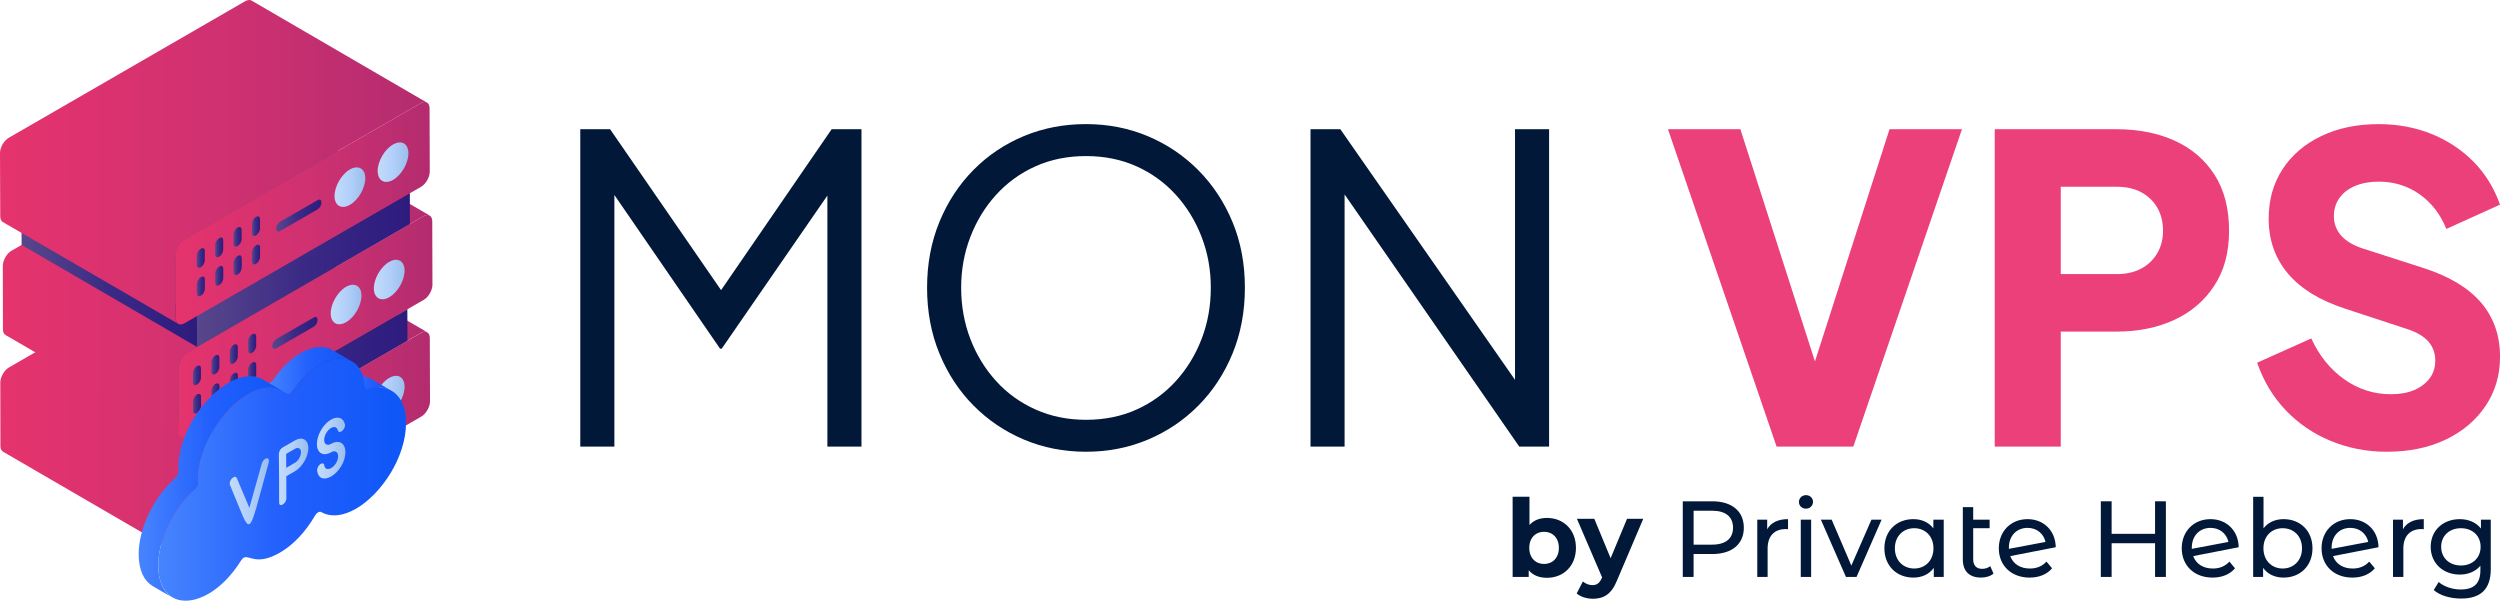 <svg xmlns="http://www.w3.org/2000/svg" xmlns:xlink="http://www.w3.org/1999/xlink" id="Calque_2" data-name="Calque 2" viewBox="0 0 1572.61 377.86"><defs><style>      .cls-1 {        fill: #564e4e;      }      .cls-1, .cls-2, .cls-3, .cls-4, .cls-5, .cls-6, .cls-7, .cls-8, .cls-9, .cls-10, .cls-11, .cls-12, .cls-13, .cls-14, .cls-15, .cls-16, .cls-17, .cls-18, .cls-19, .cls-20, .cls-21, .cls-22, .cls-23, .cls-24, .cls-25, .cls-26, .cls-27, .cls-28, .cls-29, .cls-30, .cls-31, .cls-32, .cls-33, .cls-34, .cls-35, .cls-36, .cls-37, .cls-38, .cls-39, .cls-40, .cls-41, .cls-42, .cls-43, .cls-44, .cls-45, .cls-46, .cls-47, .cls-48, .cls-49, .cls-50, .cls-51, .cls-52 {        stroke-width: 0px;      }      .cls-2 {        fill: url(#Dégradé_sans_nom_50-6);      }      .cls-3 {        fill: url(#Dégradé_sans_nom_43-2);      }      .cls-4 {        fill: url(#Dégradé_sans_nom_43-22);      }      .cls-5 {        fill: url(#Dégradé_sans_nom_43-18);      }      .cls-6 {        fill: url(#Dégradé_sans_nom_50-5);      }      .cls-7 {        fill: url(#Dégradé_sans_nom_43-19);      }      .cls-8 {        fill: url(#Dégradé_sans_nom_50-3);      }      .cls-9 {        fill: url(#Dégradé_sans_nom_43-27);      }      .cls-10 {        fill: url(#Dégradé_sans_nom_43-15);      }      .cls-11 {        fill: url(#Dégradé_sans_nom_47-2);      }      .cls-12 {        fill: url(#Dégradé_sans_nom_43-14);      }      .cls-13 {        fill: url(#Dégradé_sans_nom_47);      }      .cls-14 {        fill: url(#Dégradé_sans_nom_10-6);      }      .cls-15 {        fill: url(#Dégradé_sans_nom_10-4);      }      .cls-16 {        fill: #ec407a;      }      .cls-17 {        fill: url(#Dégradé_sans_nom_43-26);      }      .cls-18 {        fill: url(#Dégradé_sans_nom_10-5);      }      .cls-19 {        fill: url(#Dégradé_sans_nom_10-2);      }      .cls-20 {        fill: url(#Dégradé_sans_nom_43-5);      }      .cls-21 {        fill: url(#Dégradé_sans_nom_43-24);      }      .cls-22 {        fill: url(#Dégradé_sans_nom_43-23);      }      .cls-23 {        fill: url(#Dégradé_sans_nom_50);      }      .cls-24 {        fill: url(#Dégradé_sans_nom_43-12);      }      .cls-25 {        fill: url(#Dégradé_sans_nom_43-21);      }      .cls-26 {        fill: url(#Dégradé_sans_nom_43-4);      }      .cls-27 {        fill: url(#Dégradé_sans_nom_43-16);      }      .cls-28 {        fill: url(#Dégradé_sans_nom_43-10);      }      .cls-29 {        fill: url(#Dégradé_sans_nom_47-4);      }      .cls-30 {        fill: url(#Dégradé_sans_nom_43-30);      }      .cls-31 {        fill: url(#Dégradé_sans_nom_43-3);      }      .cls-32 {        fill: url(#Dégradé_sans_nom_43-29);      }      .cls-33 {        fill: url(#Dégradé_sans_nom_43);      }      .cls-34 {        fill: url(#Dégradé_sans_nom_50-9);      }      .cls-35 {        fill: url(#Dégradé_sans_nom_43-28);      }      .cls-36 {        fill: url(#Dégradé_sans_nom_10);      }      .cls-37 {        fill: url(#Dégradé_sans_nom_10-3);      }      .cls-38 {        fill: url(#Dégradé_sans_nom_43-17);      }      .cls-39 {        fill: url(#Dégradé_sans_nom_43-25);      }      .cls-40 {        fill: url(#Dégradé_sans_nom_43-9);      }      .cls-41 {        fill: url(#Dégradé_sans_nom_43-20);      }      .cls-42 {        fill: url(#Dégradé_sans_nom_47-3);      }      .cls-43 {        fill: url(#Dégradé_sans_nom_50-4);      }      .cls-44 {        fill: url(#Dégradé_sans_nom_50-7);      }      .cls-45 {        fill: url(#Dégradé_sans_nom_43-11);      }      .cls-46 {        fill: url(#Dégradé_sans_nom_43-7);      }      .cls-47 {        fill: #011839;      }      .cls-48 {        fill: url(#Dégradé_sans_nom_43-6);      }      .cls-49 {        fill: url(#Dégradé_sans_nom_50-2);      }      .cls-50 {        fill: url(#Dégradé_sans_nom_43-8);      }      .cls-51 {        fill: url(#Dégradé_sans_nom_50-8);      }      .cls-52 {        fill: url(#Dégradé_sans_nom_43-13);      }    </style><linearGradient id="D&#xE9;grad&#xE9;_sans_nom_10" data-name="D&#xE9;grad&#xE9; sans nom 10" x1="-538.81" y1="3141.1" x2="-270.25" y2="3141.1" gradientTransform="translate(539.01 3387.46) scale(1 -1)" gradientUnits="userSpaceOnUse"><stop offset="0" stop-color="#e5336d"></stop><stop offset=".51" stop-color="#d03171"></stop><stop offset="1" stop-color="#b32c6f"></stop></linearGradient><linearGradient id="D&#xE9;grad&#xE9;_sans_nom_10-2" data-name="D&#xE9;grad&#xE9; sans nom 10" x1="-428.45" y1="3108.8" x2="-268.52" y2="3108.8" xlink:href="#D&#xE9;grad&#xE9;_sans_nom_10"></linearGradient><linearGradient id="D&#xE9;grad&#xE9;_sans_nom_43" data-name="D&#xE9;grad&#xE9; sans nom 43" x1="-416.68" y1="3144.39" x2="-282.69" y2="3144.39" gradientTransform="translate(539.01 3387.46) scale(1 -1)" gradientUnits="userSpaceOnUse"><stop offset="0" stop-color="#58478b"></stop><stop offset=".51" stop-color="#3a2985"></stop><stop offset="1" stop-color="#2d1b7e"></stop></linearGradient><linearGradient id="D&#xE9;grad&#xE9;_sans_nom_10-3" data-name="D&#xE9;grad&#xE9; sans nom 10" x1="-537.24" y1="3214.5" x2="-268.68" y2="3214.5" xlink:href="#D&#xE9;grad&#xE9;_sans_nom_10"></linearGradient><linearGradient id="D&#xE9;grad&#xE9;_sans_nom_10-4" data-name="D&#xE9;grad&#xE9; sans nom 10" x1="-426.88" y1="3182.21" x2="-266.98" y2="3182.21" xlink:href="#D&#xE9;grad&#xE9;_sans_nom_10"></linearGradient><linearGradient id="D&#xE9;grad&#xE9;_sans_nom_43-2" data-name="D&#xE9;grad&#xE9; sans nom 43" x1="-415.14" y1="3217.81" x2="-281.16" y2="3217.81" xlink:href="#D&#xE9;grad&#xE9;_sans_nom_43"></linearGradient><linearGradient id="D&#xE9;grad&#xE9;_sans_nom_43-3" data-name="D&#xE9;grad&#xE9; sans nom 43" x1="-525.51" y1="3211.21" x2="-415.06" y2="3211.21" xlink:href="#D&#xE9;grad&#xE9;_sans_nom_43"></linearGradient><linearGradient id="D&#xE9;grad&#xE9;_sans_nom_10-5" data-name="D&#xE9;grad&#xE9; sans nom 10" x1="-539.01" y1="3285.58" x2="-270.41" y2="3285.58" xlink:href="#D&#xE9;grad&#xE9;_sans_nom_10"></linearGradient><linearGradient id="D&#xE9;grad&#xE9;_sans_nom_10-6" data-name="D&#xE9;grad&#xE9; sans nom 10" x1="-428.61" y1="3253.34" x2="-268.68" y2="3253.34" xlink:href="#D&#xE9;grad&#xE9;_sans_nom_10"></linearGradient><linearGradient id="D&#xE9;grad&#xE9;_sans_nom_43-4" data-name="D&#xE9;grad&#xE9; sans nom 43" x1="-415.21" y1="3225.18" x2="-410.15" y2="3225.18" xlink:href="#D&#xE9;grad&#xE9;_sans_nom_43"></linearGradient><linearGradient id="D&#xE9;grad&#xE9;_sans_nom_43-5" data-name="D&#xE9;grad&#xE9; sans nom 43" x1="-403.64" y1="3231.86" x2="-398.57" y2="3231.86" xlink:href="#D&#xE9;grad&#xE9;_sans_nom_43"></linearGradient><linearGradient id="D&#xE9;grad&#xE9;_sans_nom_43-6" data-name="D&#xE9;grad&#xE9; sans nom 43" x1="-392.06" y1="3238.51" x2="-387" y2="3238.51" xlink:href="#D&#xE9;grad&#xE9;_sans_nom_43"></linearGradient><linearGradient id="D&#xE9;grad&#xE9;_sans_nom_43-7" data-name="D&#xE9;grad&#xE9; sans nom 43" x1="-380.49" y1="3245.2" x2="-375.43" y2="3245.2" xlink:href="#D&#xE9;grad&#xE9;_sans_nom_43"></linearGradient><linearGradient id="D&#xE9;grad&#xE9;_sans_nom_43-8" data-name="D&#xE9;grad&#xE9; sans nom 43" x1="-415.16" y1="3207.32" x2="-410.09" y2="3207.32" xlink:href="#D&#xE9;grad&#xE9;_sans_nom_43"></linearGradient><linearGradient id="D&#xE9;grad&#xE9;_sans_nom_43-9" data-name="D&#xE9;grad&#xE9; sans nom 43" x1="-403.59" y1="3213.97" x2="-398.52" y2="3213.97" xlink:href="#D&#xE9;grad&#xE9;_sans_nom_43"></linearGradient><linearGradient id="D&#xE9;grad&#xE9;_sans_nom_43-10" data-name="D&#xE9;grad&#xE9; sans nom 43" x1="-392.09" y1="3220.63" x2="-386.87" y2="3220.63" xlink:href="#D&#xE9;grad&#xE9;_sans_nom_43"></linearGradient><linearGradient id="D&#xE9;grad&#xE9;_sans_nom_43-11" data-name="D&#xE9;grad&#xE9; sans nom 43" x1="-380.53" y1="3227.33" x2="-375.38" y2="3227.33" xlink:href="#D&#xE9;grad&#xE9;_sans_nom_43"></linearGradient><linearGradient id="D&#xE9;grad&#xE9;_sans_nom_50" data-name="D&#xE9;grad&#xE9; sans nom 50" x1="-301.43" y1="3285.44" x2="-282.07" y2="3285.44" gradientTransform="translate(539.01 3387.46) scale(1 -1)" gradientUnits="userSpaceOnUse"><stop offset=".01" stop-color="#c2dbf9"></stop><stop offset=".49" stop-color="#b2d0fa"></stop><stop offset="1" stop-color="#9abfec"></stop></linearGradient><linearGradient id="D&#xE9;grad&#xE9;_sans_nom_50-2" data-name="D&#xE9;grad&#xE9; sans nom 50" x1="-328.6" y1="3269.73" x2="-309.24" y2="3269.73" xlink:href="#D&#xE9;grad&#xE9;_sans_nom_50"></linearGradient><linearGradient id="D&#xE9;grad&#xE9;_sans_nom_43-12" data-name="D&#xE9;grad&#xE9; sans nom 43" x1="-365.3" y1="3251.87" x2="-336.8" y2="3251.87" xlink:href="#D&#xE9;grad&#xE9;_sans_nom_43"></linearGradient><linearGradient id="D&#xE9;grad&#xE9;_sans_nom_43-13" data-name="D&#xE9;grad&#xE9; sans nom 43" x1="-417.62" y1="3151.35" x2="-412.56" y2="3151.35" xlink:href="#D&#xE9;grad&#xE9;_sans_nom_43"></linearGradient><linearGradient id="D&#xE9;grad&#xE9;_sans_nom_43-14" data-name="D&#xE9;grad&#xE9; sans nom 43" x1="-406.05" y1="3158.04" x2="-400.98" y2="3158.04" xlink:href="#D&#xE9;grad&#xE9;_sans_nom_43"></linearGradient><linearGradient id="D&#xE9;grad&#xE9;_sans_nom_43-15" data-name="D&#xE9;grad&#xE9; sans nom 43" x1="-394.47" y1="3164.72" x2="-389.41" y2="3164.72" xlink:href="#D&#xE9;grad&#xE9;_sans_nom_43"></linearGradient><linearGradient id="D&#xE9;grad&#xE9;_sans_nom_43-16" data-name="D&#xE9;grad&#xE9; sans nom 43" x1="-382.9" y1="3171.38" x2="-377.84" y2="3171.38" xlink:href="#D&#xE9;grad&#xE9;_sans_nom_43"></linearGradient><linearGradient id="D&#xE9;grad&#xE9;_sans_nom_43-17" data-name="D&#xE9;grad&#xE9; sans nom 43" x1="-417.57" y1="3133.5" x2="-412.5" y2="3133.5" xlink:href="#D&#xE9;grad&#xE9;_sans_nom_43"></linearGradient><linearGradient id="D&#xE9;grad&#xE9;_sans_nom_43-18" data-name="D&#xE9;grad&#xE9; sans nom 43" x1="-406" y1="3140.14" x2="-400.93" y2="3140.14" xlink:href="#D&#xE9;grad&#xE9;_sans_nom_43"></linearGradient><linearGradient id="D&#xE9;grad&#xE9;_sans_nom_43-19" data-name="D&#xE9;grad&#xE9; sans nom 43" x1="-394.51" y1="3146.81" x2="-389.28" y2="3146.81" xlink:href="#D&#xE9;grad&#xE9;_sans_nom_43"></linearGradient><linearGradient id="D&#xE9;grad&#xE9;_sans_nom_43-20" data-name="D&#xE9;grad&#xE9; sans nom 43" x1="-382.94" y1="3153.5" x2="-377.79" y2="3153.5" xlink:href="#D&#xE9;grad&#xE9;_sans_nom_43"></linearGradient><linearGradient id="D&#xE9;grad&#xE9;_sans_nom_50-3" data-name="D&#xE9;grad&#xE9; sans nom 50" x1="-303.84" y1="3211.62" x2="-284.48" y2="3211.62" xlink:href="#D&#xE9;grad&#xE9;_sans_nom_50"></linearGradient><linearGradient id="D&#xE9;grad&#xE9;_sans_nom_50-4" data-name="D&#xE9;grad&#xE9; sans nom 50" x1="-331.01" y1="3195.91" x2="-311.65" y2="3195.91" xlink:href="#D&#xE9;grad&#xE9;_sans_nom_50"></linearGradient><linearGradient id="D&#xE9;grad&#xE9;_sans_nom_43-21" data-name="D&#xE9;grad&#xE9; sans nom 43" x1="-367.74" y1="3178.04" x2="-339.24" y2="3178.04" xlink:href="#D&#xE9;grad&#xE9;_sans_nom_43"></linearGradient><linearGradient id="D&#xE9;grad&#xE9;_sans_nom_43-22" data-name="D&#xE9;grad&#xE9; sans nom 43" x1="-417.62" y1="3078.35" x2="-412.56" y2="3078.35" xlink:href="#D&#xE9;grad&#xE9;_sans_nom_43"></linearGradient><linearGradient id="D&#xE9;grad&#xE9;_sans_nom_43-23" data-name="D&#xE9;grad&#xE9; sans nom 43" x1="-406.05" y1="3085.04" x2="-400.99" y2="3085.04" xlink:href="#D&#xE9;grad&#xE9;_sans_nom_43"></linearGradient><linearGradient id="D&#xE9;grad&#xE9;_sans_nom_43-24" data-name="D&#xE9;grad&#xE9; sans nom 43" x1="-394.47" y1="3091.72" x2="-389.41" y2="3091.72" xlink:href="#D&#xE9;grad&#xE9;_sans_nom_43"></linearGradient><linearGradient id="D&#xE9;grad&#xE9;_sans_nom_43-25" data-name="D&#xE9;grad&#xE9; sans nom 43" x1="-382.91" y1="3098.38" x2="-377.84" y2="3098.38" xlink:href="#D&#xE9;grad&#xE9;_sans_nom_43"></linearGradient><linearGradient id="D&#xE9;grad&#xE9;_sans_nom_43-26" data-name="D&#xE9;grad&#xE9; sans nom 43" x1="-417.57" y1="3060.5" x2="-412.51" y2="3060.5" xlink:href="#D&#xE9;grad&#xE9;_sans_nom_43"></linearGradient><linearGradient id="D&#xE9;grad&#xE9;_sans_nom_43-27" data-name="D&#xE9;grad&#xE9; sans nom 43" x1="-406" y1="3067.18" x2="-400.94" y2="3067.18" xlink:href="#D&#xE9;grad&#xE9;_sans_nom_43"></linearGradient><linearGradient id="D&#xE9;grad&#xE9;_sans_nom_43-28" data-name="D&#xE9;grad&#xE9; sans nom 43" x1="-394.51" y1="3073.85" x2="-389.29" y2="3073.85" xlink:href="#D&#xE9;grad&#xE9;_sans_nom_43"></linearGradient><linearGradient id="D&#xE9;grad&#xE9;_sans_nom_43-29" data-name="D&#xE9;grad&#xE9; sans nom 43" x1="-382.94" y1="3080.5" x2="-377.79" y2="3080.5" xlink:href="#D&#xE9;grad&#xE9;_sans_nom_43"></linearGradient><linearGradient id="D&#xE9;grad&#xE9;_sans_nom_50-5" data-name="D&#xE9;grad&#xE9; sans nom 50" x1="-303.85" y1="3138.62" x2="-284.5" y2="3138.62" xlink:href="#D&#xE9;grad&#xE9;_sans_nom_50"></linearGradient><linearGradient id="D&#xE9;grad&#xE9;_sans_nom_50-6" data-name="D&#xE9;grad&#xE9; sans nom 50" x1="-331" y1="3122.94" x2="-311.64" y2="3122.94" xlink:href="#D&#xE9;grad&#xE9;_sans_nom_50"></linearGradient><linearGradient id="D&#xE9;grad&#xE9;_sans_nom_43-30" data-name="D&#xE9;grad&#xE9; sans nom 43" x1="-367.74" y1="3105.05" x2="-339.24" y2="3105.05" xlink:href="#D&#xE9;grad&#xE9;_sans_nom_43"></linearGradient><linearGradient id="D&#xE9;grad&#xE9;_sans_nom_47" data-name="D&#xE9;grad&#xE9; sans nom 47" x1="-321.08" y1="3146.25" x2="-292.7" y2="3146.25" gradientTransform="translate(539.01 3387.46) scale(1 -1)" gradientUnits="userSpaceOnUse"><stop offset=".01" stop-color="#4684fe"></stop><stop offset=".49" stop-color="#2360fd"></stop><stop offset="1" stop-color="#0e56f7"></stop></linearGradient><linearGradient id="D&#xE9;grad&#xE9;_sans_nom_47-2" data-name="D&#xE9;grad&#xE9; sans nom 47" x1="-370.85" y1="3154.26" x2="-317.54" y2="3154.26" xlink:href="#D&#xE9;grad&#xE9;_sans_nom_47"></linearGradient><linearGradient id="D&#xE9;grad&#xE9;_sans_nom_47-3" data-name="D&#xE9;grad&#xE9; sans nom 47" x1="-451.8" y1="3081.21" x2="-361.28" y2="3081.21" xlink:href="#D&#xE9;grad&#xE9;_sans_nom_47"></linearGradient><linearGradient id="D&#xE9;grad&#xE9;_sans_nom_47-4" data-name="D&#xE9;grad&#xE9; sans nom 47" x1="-439.48" y1="3085.8" x2="-283.6" y2="3085.8" xlink:href="#D&#xE9;grad&#xE9;_sans_nom_47"></linearGradient><linearGradient id="D&#xE9;grad&#xE9;_sans_nom_50-7" data-name="D&#xE9;grad&#xE9; sans nom 50" x1="-339.7" y1="3105.58" x2="-321.78" y2="3105.58" xlink:href="#D&#xE9;grad&#xE9;_sans_nom_50"></linearGradient><linearGradient id="D&#xE9;grad&#xE9;_sans_nom_50-8" data-name="D&#xE9;grad&#xE9; sans nom 50" x1="-394.52" y1="3078.41" x2="-369.87" y2="3078.41" xlink:href="#D&#xE9;grad&#xE9;_sans_nom_50"></linearGradient><linearGradient id="D&#xE9;grad&#xE9;_sans_nom_50-9" data-name="D&#xE9;grad&#xE9; sans nom 50" x1="-363.6" y1="3090.63" x2="-345.08" y2="3090.63" xlink:href="#D&#xE9;grad&#xE9;_sans_nom_50"></linearGradient></defs><g id="Calque_1-2" data-name="Calque 1"><g><path class="cls-47" d="m365.02,280.95V81.29h18.76l75.04,108.81h-10.45l74.77-108.81h18.76v199.66h-21.44V110.23l6.97,2.68-73.43,106.4h-1.07l-73.16-106.4,6.7-2.68v170.72h-21.44Z"></path><path class="cls-47" d="m683.13,284.17c-13.94,0-26.93-2.55-38.99-7.64-12.06-5.09-22.65-12.24-31.76-21.44-9.11-9.2-16.26-20.1-21.44-32.7-5.18-12.6-7.77-26.4-7.77-41.41s2.59-28.81,7.77-41.41c5.18-12.6,12.33-23.49,21.44-32.7,9.11-9.2,19.7-16.3,31.76-21.31,12.06-5,25.06-7.5,38.99-7.5s26.93,2.55,38.99,7.64c12.06,5.09,22.65,12.24,31.76,21.44,9.11,9.2,16.26,20.06,21.44,32.56,5.18,12.51,7.77,26.26,7.77,41.27s-2.59,28.81-7.77,41.41c-5.18,12.6-12.33,23.5-21.44,32.7-9.11,9.2-19.7,16.35-31.76,21.44-12.06,5.09-25.06,7.64-38.99,7.64Zm0-20.1c11.61,0,22.2-2.14,31.76-6.43,9.55-4.29,17.82-10.27,24.79-17.96,6.97-7.68,12.37-16.52,16.21-26.53,3.84-10,5.76-20.72,5.76-32.16s-1.92-21.88-5.76-31.89c-3.84-10-9.25-18.85-16.21-26.53-6.97-7.68-15.23-13.67-24.79-17.96-9.56-4.29-20.15-6.43-31.76-6.43s-22.2,2.14-31.76,6.43c-9.56,4.29-17.82,10.28-24.79,17.96-6.97,7.68-12.37,16.53-16.21,26.53-3.84,10.01-5.76,20.64-5.76,31.89s1.92,22.16,5.76,32.16c3.84,10.01,9.25,18.85,16.21,26.53,6.97,7.68,15.28,13.67,24.92,17.96s20.19,6.43,31.62,6.43Z"></path><path class="cls-47" d="m824.37,280.95V81.29h18.76l117.12,168.04h-7.24V81.29h21.44v199.66h-18.76l-117.12-169.11h7.24v169.11h-21.44Z"></path><path class="cls-16" d="m1117.56,280.95l-68.34-199.66h45.56l51.46,160.26h-9.11l51.46-160.26h45.56l-68.34,199.66h-48.24Z"></path><path class="cls-16" d="m1254.77,280.95V81.29h76.65c13.76,0,25.95,2.41,36.58,7.24,10.63,4.82,18.98,11.97,25.06,21.44,6.07,9.47,9.11,21.17,9.11,35.11s-3.08,25.1-9.25,34.57c-6.16,9.47-14.56,16.66-25.19,21.57-10.63,4.92-22.74,7.37-36.31,7.37h-35.11v72.36h-41.54Zm41.54-108.54h35.38c5.9,0,10.99-1.16,15.28-3.48,4.29-2.32,7.64-5.54,10.05-9.65,2.41-4.11,3.62-8.84,3.62-14.2s-1.21-10.36-3.62-14.47c-2.41-4.11-5.76-7.32-10.05-9.65-4.29-2.32-9.38-3.48-15.28-3.48h-35.38v54.94Z"></path><path class="cls-16" d="m1501.33,284.17c-12.51,0-24.25-2.28-35.24-6.83-10.99-4.56-20.46-11.03-28.41-19.43-7.95-8.4-13.89-18.31-17.82-29.75l34.04-15.28c5,10.9,11.93,19.48,20.77,25.73,8.84,6.26,18.63,9.38,29.35,9.38,5.72,0,10.63-.89,14.74-2.68,4.11-1.78,7.32-4.24,9.65-7.37,2.32-3.12,3.48-6.83,3.48-11.12,0-4.64-1.43-8.62-4.29-11.93-2.86-3.3-7.33-5.94-13.4-7.91l-39.13-12.86c-15.9-5.18-27.87-12.55-35.91-22.11-8.04-9.56-12.06-21.04-12.06-34.44,0-11.79,2.9-22.15,8.71-31.09,5.8-8.93,13.94-15.9,24.39-20.9,10.45-5,22.47-7.5,36.05-7.5,11.97,0,23.05,2.06,33.23,6.16,10.18,4.11,18.98,9.92,26.4,17.42,7.41,7.5,13,16.53,16.75,27.07l-33.77,15.28c-3.75-9.29-9.38-16.57-16.88-21.84-7.5-5.27-16.08-7.91-25.73-7.91-5.54,0-10.45.9-14.74,2.68-4.29,1.79-7.6,4.33-9.92,7.64-2.32,3.31-3.48,7.1-3.48,11.39,0,4.65,1.52,8.71,4.56,12.19,3.04,3.48,7.59,6.21,13.67,8.17l38.32,12.33c16.08,5.18,28.09,12.42,36.04,21.71,7.95,9.29,11.93,20.64,11.93,34.04,0,11.62-3.04,21.93-9.11,30.95-6.08,9.02-14.43,16.08-25.06,21.17-10.63,5.09-23.01,7.64-37.12,7.64Z"></path></g><g><path class="cls-36" d="m268.76,208.99c-1.02-.55-2.44-.47-3.98.39l-148.71,85.87c-3.07,1.73-5.55,6.1-5.55,9.57l.16,39.85c0,1.81.63,2.99,1.57,3.58L1.93,284.15c-1.02-.63-1.65-1.81-1.65-3.58l-.08-39.88c0-3.5,2.44-7.84,5.47-9.57l148.75-85.91c1.5-.87,2.91-.94,3.9-.39l110.44,64.18Z"></path><path class="cls-19" d="m264.82,209.42c3.03-1.77,5.55-.31,5.55,3.19l.12,39.88c0,3.5-2.48,7.84-5.51,9.57l-148.75,85.83c-3.03,1.77-5.55.31-5.55-3.19l-.12-39.88c0-3.5,2.48-7.84,5.51-9.57l148.75-85.83Z"></path></g><polygon class="cls-33" points="256.24 194.5 256.32 214.3 122.37 291.63 122.33 271.79 256.24 194.5"></polygon><polygon class="cls-1" points="122.33 271.79 11.97 207.65 145.88 130.36 256.24 194.5 122.33 271.79"></polygon><g><path class="cls-37" d="m270.33,135.6c-1.02-.55-2.44-.47-3.98.39l-148.71,85.87c-3.07,1.73-5.55,6.1-5.55,9.57l.16,39.85c0,1.81.63,2.99,1.57,3.58L3.5,210.76c-1.02-.63-1.65-1.81-1.65-3.58l-.08-39.88c0-3.5,2.44-7.84,5.47-9.57l148.75-85.91c1.5-.87,2.91-.94,3.9-.39l110.44,64.18Z"></path><path class="cls-15" d="m266.36,135.99c3.03-1.77,5.55-.31,5.55,3.19l.12,39.88c0,3.5-2.48,7.84-5.51,9.57l-148.71,85.87c-3.03,1.77-5.55.31-5.55-3.19l-.12-39.88c0-3.5,2.48-7.84,5.51-9.57l148.71-85.87Z"></path></g><g><polygon class="cls-3" points="257.81 121.07 257.85 140.91 123.95 218.24 123.87 198.4 257.81 121.07"></polygon><polygon class="cls-31" points="123.95 218.24 13.58 154.06 13.5 134.26 123.87 198.4 123.95 218.24"></polygon><polygon class="cls-1" points="123.87 198.4 13.5 134.26 147.45 56.93 257.81 121.07 123.87 198.4"></polygon><path class="cls-18" d="m268.6,64.57c-1.02-.63-2.44-.55-3.9.31l-148.79,85.87c-3.07,1.73-5.47,6.1-5.47,9.57l.08,39.92c0,1.73.63,2.91,1.65,3.5L1.73,139.65c-.94-.63-1.57-1.81-1.57-3.58l-.16-39.85c0-3.5,2.52-7.84,5.55-9.57L154.26.74c1.57-.87,2.99-.94,3.98-.39l110.36,64.22Z"></path><path class="cls-14" d="m264.67,64.88c3.03-1.77,5.55-.31,5.55,3.19l.12,39.88c0,3.5-2.48,7.84-5.51,9.57l-148.75,85.83c-3.03,1.77-5.55.31-5.55-3.19l-.12-39.88c0-3.5,2.48-7.84,5.51-9.57l148.75-85.83Z"></path></g><g><path class="cls-26" d="m126.31,156.46c1.42-.83,2.52-.16,2.52,1.46v5.83c0,1.61-1.1,3.54-2.52,4.37-1.38.79-2.52.16-2.52-1.46v-5.83c0-1.61,1.14-3.58,2.52-4.37Z"></path><path class="cls-20" d="m137.88,149.77c1.42-.83,2.52-.16,2.52,1.46v5.83c0,1.61-1.1,3.54-2.52,4.37s-2.52.16-2.52-1.46v-5.83c0-1.61,1.14-3.54,2.52-4.37Z"></path><path class="cls-48" d="m149.46,143.12c1.38-.79,2.52-.16,2.52,1.46v5.83c0,1.61-1.14,3.54-2.52,4.37-1.42.83-2.52.16-2.52-1.46v-5.83c0-1.65,1.1-3.58,2.52-4.37Z"></path><path class="cls-46" d="m161.04,136.42c1.38-.79,2.52-.16,2.52,1.46v5.83c0,1.61-1.14,3.54-2.52,4.37-1.42.83-2.52.16-2.52-1.46v-5.83c0-1.61,1.1-3.58,2.52-4.37Z"></path><path class="cls-50" d="m126.35,174.3c1.42-.83,2.52-.16,2.52,1.46v5.87c0,1.61-1.1,3.54-2.52,4.37-1.38.79-2.52.16-2.52-1.46v-5.87c.04-1.57,1.14-3.54,2.52-4.37Z"></path><path class="cls-40" d="m137.92,167.65c1.42-.83,2.52-.16,2.52,1.46v5.87c0,1.61-1.1,3.54-2.52,4.37s-2.52.16-2.52-1.46v-5.87c0-1.61,1.14-3.58,2.52-4.37Z"></path><path class="cls-28" d="m149.5,160.99c1.26-.75,2.52-.51,2.52,1.42,0,4.06.83,8.31-2.48,10.24-3.35,1.93-2.52-3.39-2.56-7.32,0-1.93,1.26-3.62,2.52-4.33Z"></path><path class="cls-45" d="m161.07,154.3c1.26-.75,2.52-.51,2.52,1.42v5.87c0,1.61-1.14,3.54-2.52,4.37-3.35,1.93-2.52-3.39-2.56-7.32.04-1.93,1.3-3.62,2.56-4.33Z"></path><g><path class="cls-23" d="m256.91,96.46c0,6.14-4.33,13.62-9.61,16.69-5.32,3.03-9.69.55-9.73-5.59,0-6.1,4.33-13.62,9.69-16.65,5.32-3.07,9.65-.59,9.65,5.55Z"></path><path class="cls-49" d="m229.78,112.13c0,6.14-4.33,13.66-9.61,16.69-5.35,3.11-9.73.59-9.73-5.51s4.33-13.62,9.61-16.69c5.35-3.07,9.73-.59,9.73,5.51Z"></path></g><path class="cls-24" d="m199.7,125.95c3.35-1.93,3.35,3.86,0,5.79l-23.47,13.54c-1.38.79-2.52.16-2.52-1.46s1.14-3.54,2.52-4.37l23.47-13.5Z"></path></g><g><path class="cls-52" d="m123.91,230.29c1.42-.83,2.52-.16,2.52,1.46v5.83c0,1.61-1.1,3.54-2.52,4.37-1.38.79-2.52.16-2.52-1.46v-5.83c0-1.61,1.14-3.58,2.52-4.37Z"></path><path class="cls-12" d="m135.48,223.59c1.42-.83,2.52-.16,2.52,1.46v5.83c0,1.61-1.1,3.54-2.52,4.37s-2.52.16-2.52-1.46v-5.83c0-1.61,1.1-3.54,2.52-4.37Z"></path><path class="cls-10" d="m147.06,216.9c1.38-.79,2.52-.16,2.52,1.46v5.83c0,1.61-1.14,3.54-2.52,4.37-1.42.83-2.52.16-2.52-1.46v-5.83c0-1.61,1.1-3.54,2.52-4.37Z"></path><path class="cls-27" d="m158.63,210.25c1.38-.79,2.52-.16,2.52,1.46v5.83c0,1.61-1.14,3.54-2.52,4.37-1.42.83-2.52.16-2.52-1.46v-5.83c0-1.65,1.1-3.58,2.52-4.37Z"></path><path class="cls-38" d="m123.95,248.12c1.42-.83,2.52-.16,2.52,1.46v5.87c0,1.61-1.1,3.54-2.52,4.37-1.38.79-2.52.16-2.52-1.46v-5.87c0-1.57,1.14-3.58,2.52-4.37Z"></path><path class="cls-5" d="m135.52,241.47c1.42-.83,2.52-.16,2.52,1.46v5.87c0,1.61-1.1,3.54-2.52,4.37s-2.52.16-2.52-1.46v-5.87c0-1.61,1.14-3.58,2.52-4.37Z"></path><path class="cls-7" d="m147.1,234.82c1.26-.75,2.52-.51,2.52,1.42,0,4.06.83,8.31-2.48,10.24-3.35,1.93-2.52-3.39-2.56-7.32,0-1.93,1.26-3.62,2.52-4.33Z"></path><path class="cls-41" d="m158.67,228.12c1.26-.75,2.52-.51,2.52,1.42v5.87c0,1.61-1.14,3.54-2.52,4.37-3.35,1.93-2.52-3.39-2.56-7.32.04-1.93,1.3-3.62,2.56-4.33Z"></path><g><path class="cls-8" d="m254.51,170.28c0,6.14-4.33,13.62-9.61,16.69-5.32,3.03-9.69.55-9.73-5.59,0-6.1,4.33-13.62,9.69-16.65,5.28-3.07,9.65-.59,9.65,5.55Z"></path><path class="cls-43" d="m227.38,185.95c0,6.14-4.33,13.66-9.61,16.69-5.35,3.11-9.73.59-9.73-5.51s4.33-13.62,9.61-16.69c5.35-3.07,9.73-.59,9.73,5.51Z"></path></g><path class="cls-25" d="m197.26,199.77c3.35-1.93,3.35,3.86,0,5.79l-23.47,13.54c-1.38.79-2.52.16-2.52-1.46s1.14-3.54,2.52-4.37l23.47-13.5Z"></path></g><g><path class="cls-4" d="m123.91,303.29c1.42-.83,2.52-.16,2.52,1.46v5.83c0,1.61-1.1,3.54-2.52,4.37-1.38.79-2.52.16-2.52-1.46v-5.83c0-1.65,1.14-3.58,2.52-4.37Z"></path><path class="cls-22" d="m135.48,296.59c1.42-.83,2.52-.16,2.52,1.46v5.83c0,1.61-1.1,3.54-2.52,4.37s-2.52.16-2.52-1.46v-5.83c0-1.61,1.1-3.58,2.52-4.37Z"></path><path class="cls-21" d="m147.06,289.9c1.38-.79,2.52-.16,2.52,1.46v5.83c0,1.61-1.14,3.54-2.52,4.37-1.42.83-2.52.16-2.52-1.46v-5.83c0-1.61,1.1-3.54,2.52-4.37Z"></path><path class="cls-39" d="m158.63,283.24c1.38-.79,2.52-.16,2.52,1.46v5.83c0,1.61-1.14,3.54-2.52,4.37-1.42.83-2.52.16-2.52-1.46v-5.83c0-1.65,1.1-3.58,2.52-4.37Z"></path><path class="cls-17" d="m123.95,321.12c1.42-.83,2.52-.16,2.52,1.46v5.87c0,1.61-1.1,3.54-2.52,4.37-1.38.79-2.52.16-2.52-1.46v-5.87c0-1.61,1.14-3.58,2.52-4.37Z"></path><path class="cls-9" d="m135.52,314.43c1.42-.83,2.52-.16,2.52,1.46v5.87c0,1.61-1.1,3.54-2.52,4.37s-2.52.16-2.52-1.46v-5.87c0-1.57,1.14-3.54,2.52-4.37Z"></path><path class="cls-35" d="m147.1,307.77c1.26-.75,2.52-.51,2.52,1.42,0,4.06.83,8.31-2.48,10.24-3.35,1.93-2.52-3.39-2.56-7.32,0-1.89,1.26-3.58,2.52-4.33Z"></path><path class="cls-32" d="m158.67,301.12c1.26-.75,2.52-.51,2.52,1.42v5.87c0,1.61-1.14,3.54-2.52,4.37-3.35,1.93-2.52-3.39-2.56-7.32.04-1.93,1.3-3.62,2.56-4.33Z"></path><g><path class="cls-6" d="m254.51,243.28c0,6.14-4.33,13.62-9.61,16.69-5.32,3.03-9.69.55-9.73-5.59,0-6.1,4.33-13.62,9.69-16.65,5.28-3.07,9.65-.59,9.65,5.55Z"></path><path class="cls-2" d="m227.34,258.91c0,6.14-4.33,13.66-9.61,16.69-5.35,3.11-9.73.59-9.73-5.51s4.33-13.62,9.61-16.69c5.35-3.03,9.73-.55,9.73,5.51Z"></path></g><path class="cls-30" d="m197.26,272.77c3.35-1.93,3.35,3.86,0,5.79l-23.47,13.54c-1.38.79-2.52.16-2.52-1.46s1.14-3.54,2.52-4.37l23.47-13.5Z"></path></g><g><path class="cls-13" d="m230.25,244.62l-12.32-7.17c.35.2.83.24,1.34.12,5.75-1.69,10.79-1.18,14.73,1.1l12.28,7.17c-3.94-2.28-8.98-2.76-14.73-1.1-.51.16-.94.12-1.3-.12Z"></path><path class="cls-11" d="m180.49,247.89l-12.32-7.17c.55.31,1.3.24,2.05-.2.59-.35,1.22-.94,1.73-1.69,5.24-7.72,11.18-13.27,17.01-16.65,7.56-4.37,14.88-5.04,20.2-1.97l12.32,7.17c-5.32-3.07-12.68-2.4-20.2,1.97-5.83,3.39-11.77,8.94-17.01,16.65-.51.75-1.1,1.34-1.73,1.69-.79.43-1.54.51-2.05.2Z"></path><path class="cls-42" d="m177.73,245.92c-6.18-3.58-13.98-2.32-21.69,2.09-16.54,9.57-32.64,33.74-31.46,55.44.04,1.5-.83,3.31-2.09,4.41-13.54,12.13-22.99,31.85-22.95,47.96.04,10.28,3.54,16.93,8.9,20.04l-12.32-7.13c-5.35-3.15-8.86-9.8-8.9-20.04-.04-16.14,9.41-35.91,22.95-47.96,1.26-1.14,2.17-2.99,2.09-4.41-1.14-21.69,14.92-45.91,31.46-55.48,7.68-4.41,15.47-5.71,21.69-2.09l12.32,7.17Z"></path><path class="cls-29" d="m156.04,248.01c8.78-5.08,17.68-6.02,24.21-.28.55.47,1.38.43,2.24-.08.59-.35,1.22-.94,1.73-1.69,5.24-7.72,11.18-13.27,17.01-16.65,13.86-7.99,27.01-3.62,28.19,13.7.12,1.34.98,2.01,2.17,1.69,13.98-4.09,23.78,4.61,23.82,21.1.08,21.66-15.39,44.92-31.5,54.22-7.68,4.41-15.47,5.67-21.81,2.09-.55-.31-1.26-.2-2.01.2-.71.39-1.42,1.14-1.97,2.09-5.87,10.16-13.7,18.43-22.05,23.23-14.88,8.58-19.25,1.18-22.8,3.23-.55.31-1.1.87-1.65,1.77-6.14,9.8-13.39,16.81-20.51,20.91-16.1,9.29-31.5,3.78-31.58-17.8-.04-16.1,9.41-35.87,22.95-47.96,1.26-1.1,2.13-2.95,2.09-4.41-1.14-21.58,14.92-45.79,31.46-55.36Z"></path></g><g><path class="cls-44" d="m208.24,263.95c4.21-2.44,7.8-1.22,8.74,2.99.28,1.26-.51,3.11-1.73,4.13-.16.16-.31.28-.51.35-1.02.59-2.01.31-2.24-.75-.43-2.01-2.24-2.6-4.25-1.46-2.4,1.38-4.33,4.76-4.33,7.52s1.97,3.86,4.37,2.48c4.92-2.83,8.94-.55,8.98,5.12,0,6.69-4.49,12.8-8.98,15.39-4.02,2.32-7.99,1.81-8.78-3.58-.2-1.34.67-3.19,1.89-4.13.12-.08.2-.16.31-.2,1.14-.67,2.13-.31,2.32.91.39,2.6,2.32,2.83,4.29,1.73,2.2-1.26,4.37-4.25,4.37-7.48,0-2.76-1.97-3.86-4.37-2.48-4.92,2.83-8.94.55-8.98-5.08-.04-5.71,3.94-12.64,8.9-15.47Z"></path><path class="cls-51" d="m166.86,288.64c.28-.16.55-.28.87-.31,1.18-.16,1.77,1.02,1.3,2.68-7.05,25.16-9.53,37.17-12.09,38.62-2.52,1.46-5.08-7.6-12.28-24.57-.47-1.1.12-2.95,1.3-4.17.28-.28.55-.51.83-.67.91-.51,1.77-.39,2.13.43l7.95,18.82,7.84-27.95c.39-1.22,1.22-2.36,2.17-2.87Z"></path><path class="cls-34" d="m185.53,277.06c4.61-2.68,8.39-.51,8.43,4.8,0,5.32-3.74,11.85-8.35,14.53l-5.51,3.19.04,13.86c0,1.73-1.14,3.27-2.28,3.94s-2.28.47-2.28-1.3l-.04-16.5-.12-13.27v-.79c0-1.46,1.02-3.23,2.28-3.98l7.84-4.49Zm.04,14.02c2.09-1.22,3.78-4.17,3.78-6.58s-1.73-3.39-3.82-2.17l-5.51,3.19.04,8.78,5.51-3.23"></path></g><g><path class="cls-47" d="m991.34,344.63c0,11.49-7.95,18.83-18.22,18.83-4.9,0-8.84-1.56-11.49-4.76v4.21h-10.12v-50.43h10.6v17.74c2.72-2.99,6.46-4.42,11.01-4.42,10.26,0,18.22,7.34,18.22,18.82Zm-10.74,0c0-6.32-4.01-10.12-9.31-10.12s-9.31,3.8-9.31,10.12,4.01,10.13,9.31,10.13,9.31-3.81,9.31-10.13Z"></path><path class="cls-47" d="m1033.68,326.35l-16.52,38.81c-3.53,8.83-8.56,11.48-15.15,11.48-3.74,0-7.82-1.22-10.2-3.33l3.88-7.55c1.63,1.43,3.87,2.31,5.98,2.31,2.93,0,4.55-1.29,5.98-4.55l.13-.34-15.83-36.84h10.94l10.26,24.81,10.33-24.81h10.2Z"></path><path class="cls-47" d="m1096.95,331.93c0,10.33-7.47,16.58-19.85,16.58h-11.76v14.41h-6.8v-47.58h18.55c12.37,0,19.85,6.25,19.85,16.59Zm-6.8,0c0-6.8-4.55-10.67-13.25-10.67h-11.55v21.34h11.55c8.7,0,13.25-3.88,13.25-10.67Z"></path><path class="cls-47" d="m1124.75,326.56v6.32c-.54-.07-1.02-.07-1.49-.07-7,0-11.35,4.28-11.35,12.17v17.94h-6.52v-36.02h6.25v6.05c2.31-4.21,6.8-6.39,13.12-6.39Z"></path><path class="cls-47" d="m1131.61,315.75c0-2.38,1.9-4.28,4.42-4.28s4.42,1.83,4.42,4.15c0,2.45-1.84,4.35-4.42,4.35s-4.42-1.84-4.42-4.22Zm1.15,11.15h6.52v36.02h-6.52v-36.02Z"></path><path class="cls-47" d="m1183.61,326.9l-15.77,36.02h-6.66l-15.77-36.02h6.8l12.37,28.88,12.64-28.88h6.39Z"></path><path class="cls-47" d="m1222.69,326.9v36.02h-6.25v-5.71c-2.92,4.08-7.55,6.12-12.85,6.12-10.54,0-18.22-7.41-18.22-18.42s7.68-18.35,18.22-18.35c5.1,0,9.58,1.9,12.58,5.78v-5.44h6.52Zm-6.46,18.01c0-7.68-5.23-12.64-12.1-12.64s-12.17,4.96-12.17,12.64,5.23,12.71,12.17,12.71,12.1-5.03,12.1-12.71Z"></path><path class="cls-47" d="m1254.02,360.81c-1.97,1.7-4.96,2.51-7.89,2.51-7.27,0-11.42-4.01-11.42-11.28v-33.03h6.52v7.89h10.33v5.37h-10.33v19.51c0,3.88,1.97,6.05,5.64,6.05,1.9,0,3.74-.61,5.1-1.7l2.04,4.69Z"></path><path class="cls-47" d="m1287.32,353.27l3.53,4.21c-3.19,3.81-8.15,5.85-14.14,5.85-11.62,0-19.37-7.68-19.37-18.42s7.61-18.35,18.08-18.35c9.86,0,17.54,6.93,17.74,17.67l-28.62,5.58c1.84,4.96,6.32,7.82,12.37,7.82,4.22,0,7.75-1.43,10.4-4.35Zm-23.65-8.7v.68l23.04-4.35c-1.15-5.17-5.44-8.84-11.28-8.84-6.86,0-11.76,4.96-11.76,12.51Z"></path><path class="cls-47" d="m1362.43,315.34v47.58h-6.8v-21.2h-27.33v21.2h-6.8v-47.58h6.8v20.46h27.33v-20.46h6.8Z"></path><path class="cls-47" d="m1402.39,353.27l3.53,4.21c-3.2,3.81-8.15,5.85-14.14,5.85-11.62,0-19.37-7.68-19.37-18.42s7.61-18.35,18.08-18.35c9.86,0,17.54,6.93,17.74,17.67l-28.62,5.58c1.84,4.96,6.32,7.82,12.37,7.82,4.21,0,7.75-1.43,10.4-4.35Zm-23.65-8.7v.68l23.04-4.35c-1.15-5.17-5.44-8.84-11.28-8.84-6.86,0-11.76,4.96-11.76,12.51Z"></path><path class="cls-47" d="m1454.66,344.91c0,11.01-7.68,18.42-18.22,18.42-5.3,0-9.92-2.04-12.85-6.12v5.71h-6.25v-50.43h6.52v19.85c2.99-3.88,7.48-5.78,12.58-5.78,10.54,0,18.22,7.34,18.22,18.35Zm-6.59,0c0-7.68-5.23-12.64-12.17-12.64s-12.1,4.96-12.1,12.64,5.23,12.71,12.1,12.71,12.17-5.03,12.17-12.71Z"></path><path class="cls-47" d="m1490.34,353.27l3.53,4.21c-3.2,3.81-8.15,5.85-14.14,5.85-11.62,0-19.37-7.68-19.37-18.42s7.61-18.35,18.08-18.35c9.86,0,17.54,6.93,17.74,17.67l-28.62,5.58c1.84,4.96,6.32,7.82,12.37,7.82,4.21,0,7.75-1.43,10.4-4.35Zm-23.65-8.7v.68l23.04-4.35c-1.15-5.17-5.44-8.84-11.28-8.84-6.86,0-11.76,4.96-11.76,12.51Z"></path><path class="cls-47" d="m1524.66,326.56v6.32c-.54-.07-1.02-.07-1.49-.07-7,0-11.35,4.28-11.35,12.17v17.94h-6.52v-36.02h6.25v6.05c2.31-4.21,6.8-6.39,13.12-6.39Z"></path><path class="cls-47" d="m1566.8,326.9v31.13c0,12.71-6.46,18.49-18.69,18.49-6.59,0-13.25-1.84-17.2-5.37l3.12-5.03c3.33,2.85,8.57,4.69,13.87,4.69,8.5,0,12.37-3.94,12.37-12.1v-2.85c-3.12,3.74-7.82,5.57-12.98,5.57-10.4,0-18.28-7.07-18.28-17.47s7.88-17.4,18.28-17.4c5.37,0,10.26,1.97,13.32,5.91v-5.57h6.19Zm-6.39,17.06c0-7-5.16-11.69-12.37-11.69s-12.44,4.69-12.44,11.69,5.17,11.76,12.44,11.76,12.37-4.82,12.37-11.76Z"></path></g></g></svg>